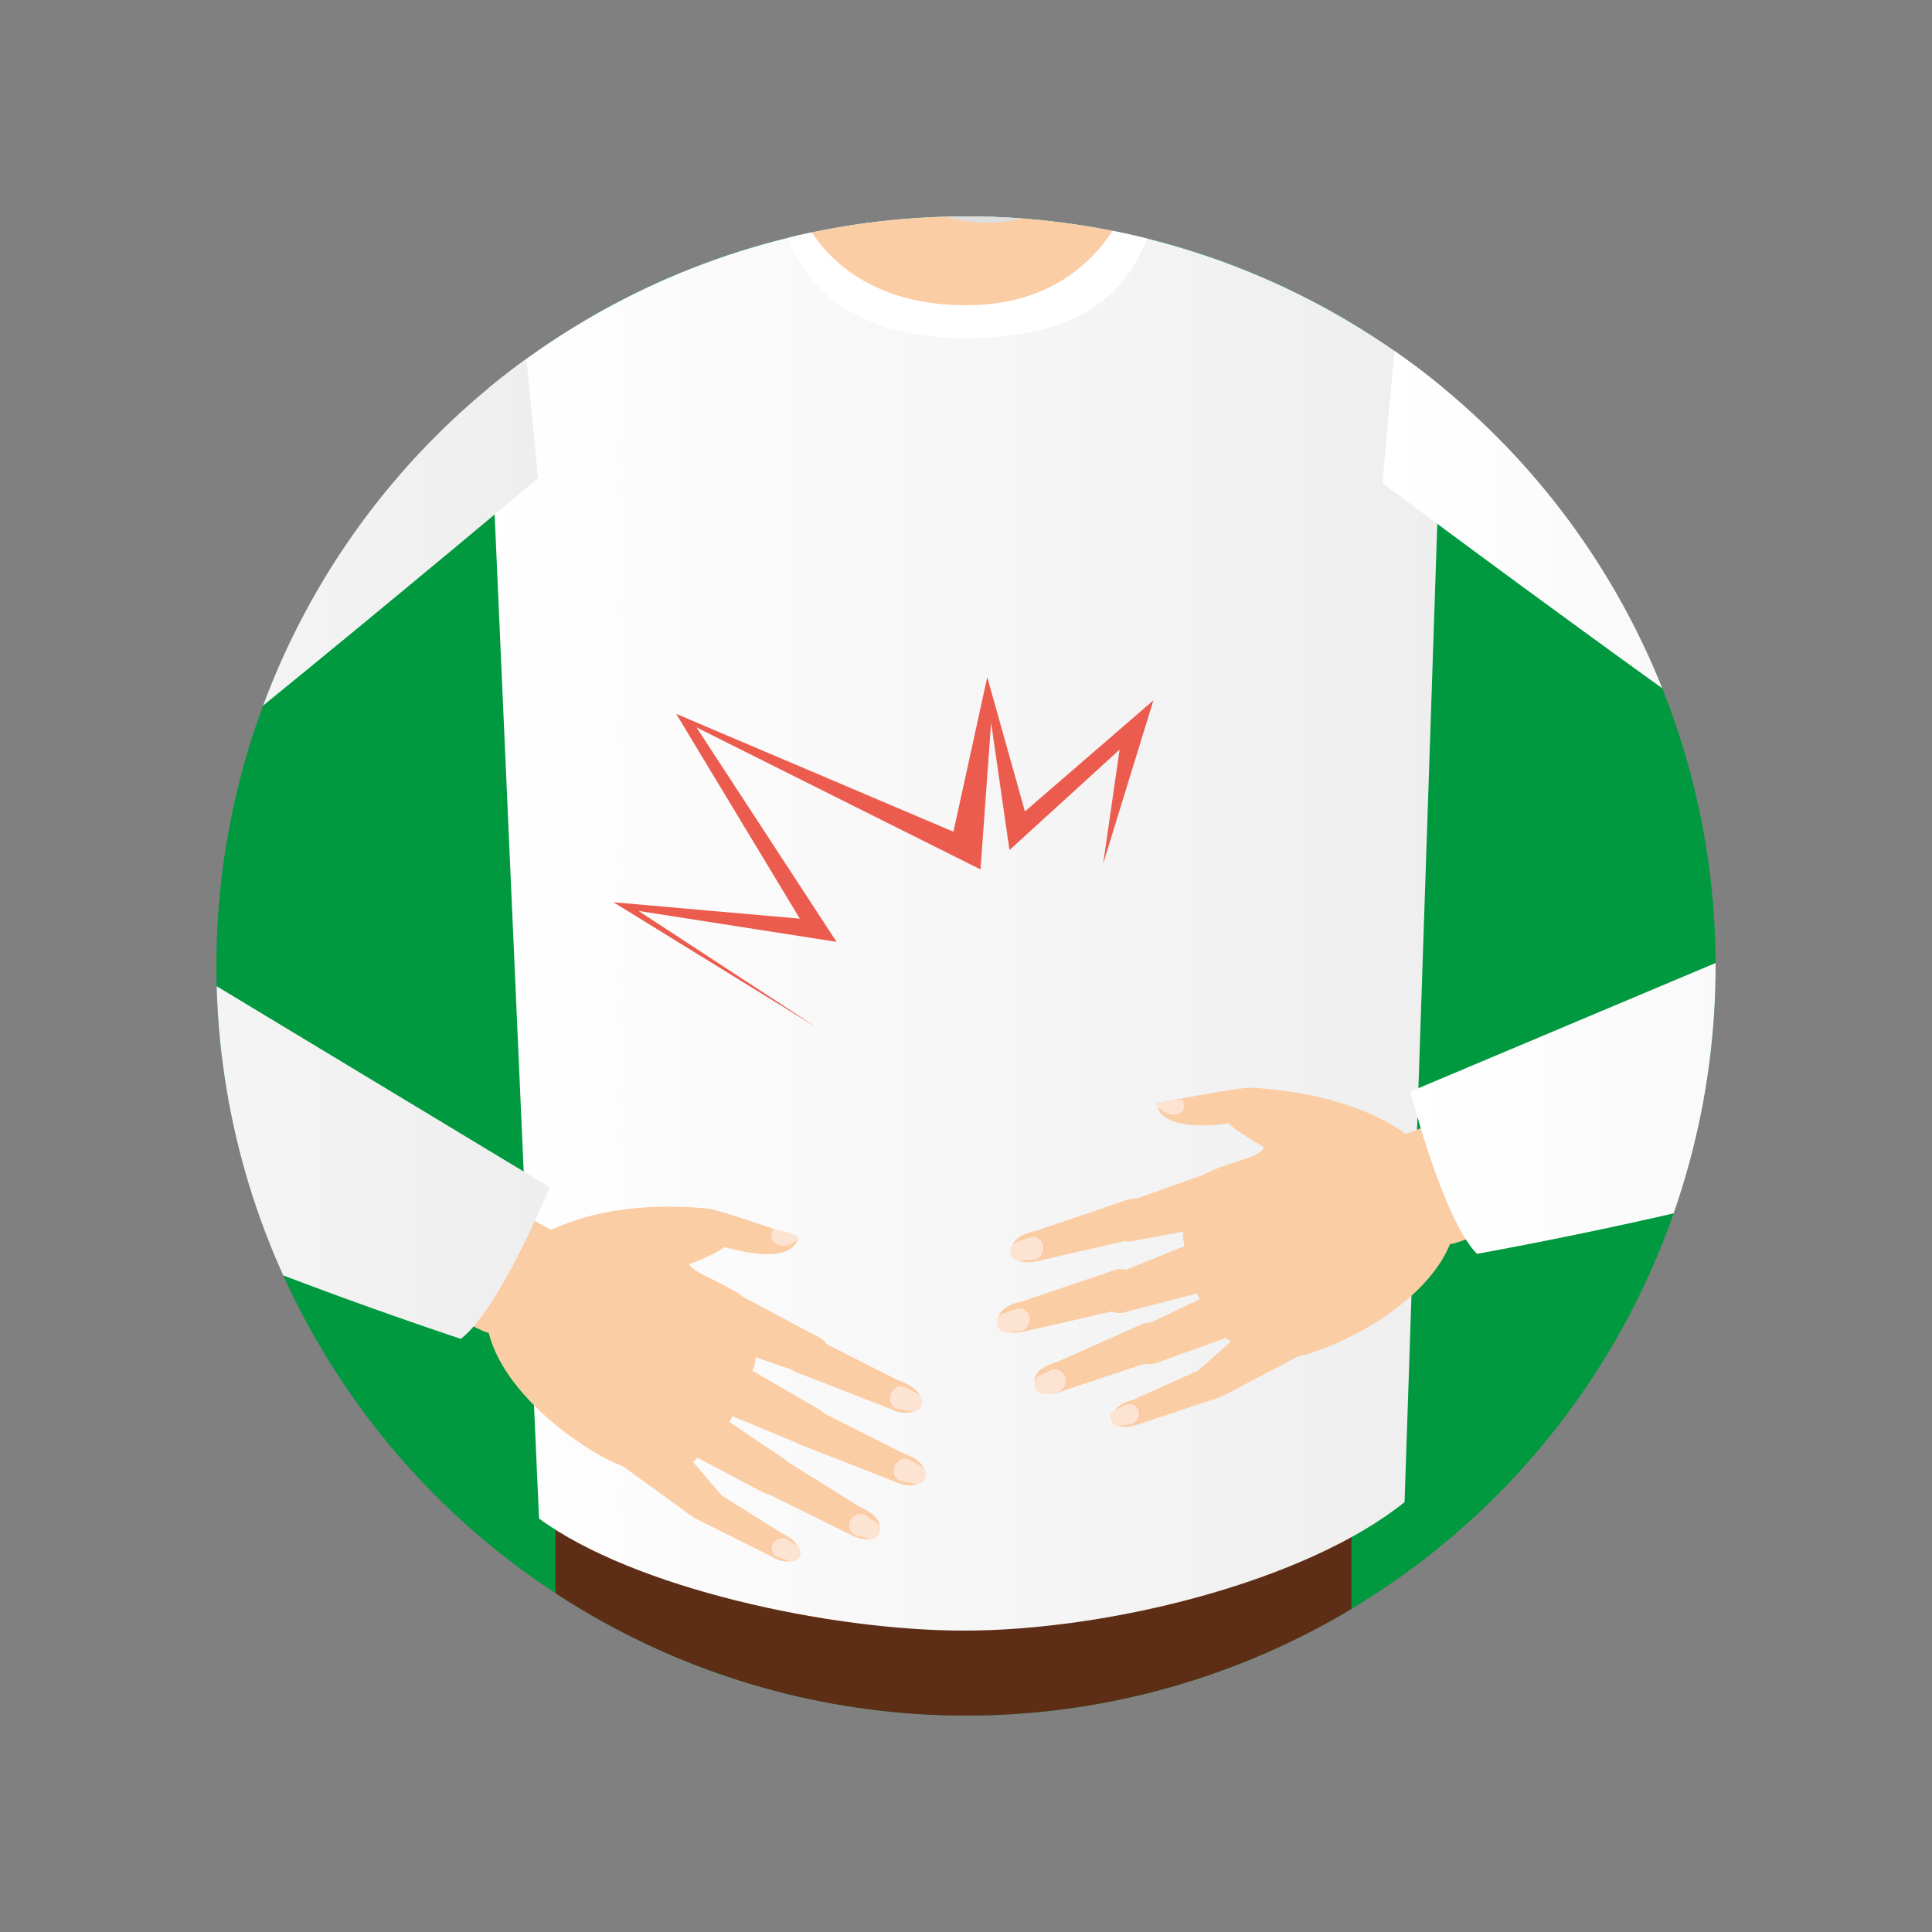 <?xml version="1.0" encoding="utf-8"?>
<!-- Generator: Adobe Illustrator 23.0.4, SVG Export Plug-In . SVG Version: 6.00 Build 0)  -->
<svg version="1.1" id="Capa_1" xmlns="http://www.w3.org/2000/svg" xmlns:xlink="http://www.w3.org/1999/xlink" x="0px" y="0px"
	 viewBox="0 0 200 200" style="enable-background:new 0 0 200 200;" xml:space="preserve">
<rect x="0" y="0" width="200" height="200" fill="#808080" stroke="none"/>
<style type="text/css">
	.st0{fill:#00993F;}
	.st1{clip-path:url(#SVGID_2_);}
	.st2{fill:#00B4C6;}
	.st3{fill:#5E2D16;}
	.st4{fill:url(#SVGID_3_);}
	.st5{fill:#FBCDA5;}
	.st6{fill:#DEDEDE;}
	.st7{fill:#4F2F13;}
	.st8{fill:#CECECD;}
	.st9{fill:#E4E4E3;}
	.st10{fill:#DED4D2;}
	.st11{fill:#F0F0F0;}
	.st12{fill:#1A1A1A;}
	.st13{fill:#FFFFFF;}
	.st14{fill:#BBBCBB;}
	.st15{fill:#4D4D4D;}
	.st16{fill:#676767;}
	.st17{fill:#ADACAD;}
	.st18{fill:url(#SVGID_4_);}
	.st19{fill:url(#SVGID_5_);}
	.st20{fill:#EB5B4E;}
	.st21{fill:#FAC6A4;}
	.st22{fill:#FDE3D1;}
	.st23{fill:url(#SVGID_6_);}
	.st24{fill:url(#SVGID_7_);}
</style>
<g>
	<g>
		<circle class="st0" cx="100" cy="100" r="77.6"/>
	</g>
	<g>
		<defs>
			<circle id="SVGID_1_" cx="100" cy="100" r="77.6"/>
		</defs>
		<clipPath id="SVGID_2_">
			<use xlink:href="#SVGID_1_"  style="overflow:visible;"/>
		</clipPath>
		<g class="st1">
			<g>
				<path class="st2" d="M111.1,17.6l-10.9-0.8l-10.9,0.8l-38.4-4.5c26.8,70.1,78.5,58.5,98.6,0L111.1,17.6z"/>
			</g>
			<g>
				<path class="st3" d="M139.9,183.5c-27.4,9.4-54.9,9.3-82.4,0v-42.4h82.4V183.5z"/>
			</g>
			<g>
				<linearGradient id="SVGID_3_" gradientUnits="userSpaceOnUse" x1="49.813" y1="90.123" x2="149.809" y2="90.123">
					<stop  offset="0" style="stop-color:#FFFFFF"/>
					<stop  offset="1" style="stop-color:#EFEEEE"/>
				</linearGradient>
				<path class="st4" d="M149.8,24c-38.5-12-96-19.9-100-2.5l6,135.7c9.8,7.2,30.1,11.6,44,11.6c15,0,35.4-5.1,45.6-13.3L149.8,24z"
					/>
			</g>
			<g>
				<path class="st5" d="M114.4-6.8L100.2,6.4L86.1-6.8c0.1,0.9-1.8,16.2-4.1,25c-0.9,3.2-0.3,6.6,1.7,9.2c3.4,4.5,8.5,7.1,16.6,7.1
					s13.2-2.6,16.6-7.1c2-2.6,2.6-6,1.7-9.2C116.2,9.4,114.3-5.9,114.4-6.8z"/>
			</g>
			<g>
				<path class="st6" d="M84.7,12.1c0,0,10.8,15.6,23.6,9.6c8.3-2.9,7.5-9.6,7.5-9.6s-10.6-8.6-13.3-8.7s-7.2-2.1-10.2,0
					C89.4,5.6,84.7,12.1,84.7,12.1z"/>
			</g>
			<g>
				<path class="st7" d="M80.8-74.5c2.8-9,24-12.8,40.8-3.8s20,38.6,12.1,42.6c-4.7,2.4-10.1-1.5-14.9-6
					c-16.4-18.5-29.8-24.6-30.3-24.3c-0.4,0.3-11.2,7.9-11.2,7.9l-9.2,34c0,0-4.5-9.1-3.6-25.9C65.4-66.7,72.1-74.8,80.8-74.5z"/>
			</g>
			<g>
				
					<ellipse transform="matrix(0.958 -0.285 0.285 0.958 7.453 18.576)" class="st5" cx="67.5" cy="-16.3" rx="6.1" ry="8.2"/>
			</g>
			<g>
				<path class="st8" d="M62.4-19.1c1.5-3.2,3.3-2.7,4.3-2c1,0.7-0.4,3.9-1.1,4.3c1.5-1,2.8,1.3,2.3,2.5c1.1-2.7-0.3-3.5-0.7-3.6
					c0.7-2.8,0.5-4-1.4-4.1C64-22.1,63-21,62.4-19.1z"/>
			</g>
			<g>
				
					<ellipse transform="matrix(0.285 -0.958 0.958 0.285 110.653 115.855)" class="st5" cx="133" cy="-16.3" rx="8.2" ry="6.1"/>
			</g>
			<g>
				<path class="st8" d="M138-19.1c-1.5-3.2-3.3-2.7-4.3-2c-1,0.7,0.4,3.9,1.1,4.3c-1.5-1-2.8,1.3-2.3,2.5c-1.1-2.7,0.3-3.5,0.7-3.6
					c-0.7-2.8-0.5-4,1.4-4.1C136.4-22.1,137.5-21,138-19.1z"/>
			</g>
			<g>
				<path class="st5" d="M128.9-51c-1.6-7-6.9-8.8-8.7-10.9c-1.8-2.1-20-3.9-20-3.9s-18.2,1.8-20,3.9c-1.8,2.1-7.1,4-8.7,10.9
					c-1.6,7-3.5,22-3.5,22C69.5-16.5,71.3-9,73.1-4c3.3,9.3,15.9,20.9,19.3,22.3c4.7,2,9.7,2.5,15.6,0c3.4-1.5,16-13.2,19.3-22.3
					c1.8-5.1,3.6-12.5,5.1-25.1C132.4-29,130.5-44,128.9-51z"/>
			</g>
			<g>
				<path class="st9" d="M86.7-54.9c-2.9,0.1-8,12.4-7.8,15c-1.1-1.3-1.2-8.4-1.2-8.4s-6.3,13.6-6.9,17.8c0.6-5.6,1.6-15.2,2.4-16.3
					c0.8-1,2.6-3.7,4.6-5.9s3.3-4.3,5.7-4.4C86.1-57.2,86.7-54.9,86.7-54.9z"/>
			</g>
			<g>
				<path class="st9" d="M86.7-54.9c2.4,0.1,8,1.7,13.7,9c5.7,7.3,10.7,8.9,14.7,9c-1.4-1-1.8-4.3-1.5-4.2c0.3,0.1,2,9.9,12.5,9.1
					c-4-2.5-2.8-4.9-2.8-4.9s8.4,4.3,7.1,11.4c1.3-1.7,1-9.8,1-10.2c0-0.4-4.1-8.6-8.5-10.7c-4.5-2.1-9.5-5.9-12-6.9
					c-2.5-1-12.4-5.2-13.6-5.3c-1.2-0.1-9,1.5-9,1.5L86.7-54.9z"/>
			</g>
			<g>
				<path class="st7" d="M86.7-54.9C75.9-56,67.5-24.3,70-16.3c-0.8-3.1-1.9-7.8-1.9-7.8L67-38.7c0,0,6.6-22,6.8-22.5
					c0.1-0.5,6.4-5.5,14.6-6.7c8.2-1.2,13.4-2.9,22.3-1c9,1.9,13.7,2.8,14.9,5.4c1.2,2.6,9.4,23.9,9.4,23.9l-4.5,23.3L129.9-34
					c-7.6-1.8-22.2-8.5-28.8-15.3C94.5-56,88.3-58,86.7-54.9z"/>
			</g>
			<g>
				<path class="st10" d="M95.2-8.1c0,0,4.2,1.9,10.1,0c-2.1,2.3-5,3.4-5,3.4S96.2-5.7,95.2-8.1z"/>
			</g>
			<g>
				<path class="st11" d="M80.7-73.9c0,0,1.1,12.6,5.9,17.9C83.7-62.5,80.7-73.9,80.7-73.9z"/>
			</g>
			<g>
				<path class="st12" d="M76.3-70.9c-5.6,3.1-9.7,16.3-9.6,20.7c0.2,4.3,0.5,1.6,2.3-1.2c1.8-2.8-1.7,11.3,0.3,11.2
					s6.3-20.6,9.8-20.6s1-7.5-3.6-3C71-59.3,77.8-71.7,76.3-70.9z"/>
			</g>
			<g>
				<path class="st13" d="M82.4,16.3c-1.8,2,1.5,15.3,17.6,15.3s18.2-15.3,18.2-15.3s2.6,3,0.8,7.7c-1.7,4.7-5.3,11-19,11
					S82,27.5,81.1,22.8C80.2,18.1,82.4,16.3,82.4,16.3z"/>
			</g>
			<g>
				<path class="st7" d="M86.7-54.9c1.9-1.9,9.3,2,15,8.7c5.7,6.7,12.4,8.5,12.4,8.5s-7.6-2-8.2-10.7c-0.6-8.7-7.7-14.9-11.8-14.7
					c-4.1,0.2-7.3-1.2-7.3,1.5C86.7-59.1,86.7-54.9,86.7-54.9z"/>
			</g>
			<g>
				<path class="st14" d="M134.4-36.2c0,0-2.6,0.5-5,0.5c0.5,2.3,1.1,19.4,1.1,19.4L134.4-36.2z"/>
			</g>
			<g>
				<path class="st7" d="M103.1-51.3c3.1,6.5,9.2,15.7,22.9,19.3c-3.1-1.9-2.5-4.1-2.5-4.1s7.7,1.7,7.2,9.6c1.9-5.6,1.4-12.4,1-13.4
					c-0.4-1-4.5-10.1-10.1-12c-5.6-2-12.5-4.1-14.2-3.6C105.8-55.1,103.1-51.3,103.1-51.3z"/>
			</g>
			<g>
				<path class="st14" d="M64.4-45.9c0.9,3.4,5.9,11.6,7.3,12.2c-1.1,3.5-2.6,13.4-1.7,17.8C66.9-24.9,63.6-39.6,64.4-45.9z"/>
			</g>
			<g>
				<path class="st7" d="M64.4-45.9c0,0,0.2,6.8,1.8,9.3c-0.6-4.5,0.3-4.7,0.3-4.7s1.6,6.8,2.2,7.9c-0.4-2,0.9-1.6,0.9-1.6l1.3,4.4
					c0,0,1.3-4.5,1.3-4.7c0-0.2-1.2-2.6-1.9-3c-0.7-0.4-4-3.9-4-4.2C66.1-42.8,64.4-45.9,64.4-45.9z"/>
			</g>
			<g>
				<path class="st12" d="M87.9-59.1c3.4-2.4,11.4,8.4,17.1,14.5C103.2-48.8,93-64.3,87.9-59.1z"/>
			</g>
			<g>
				<path class="st11" d="M110.8-75.8c9.4,0.6,19.1,11.4,21.6,19.3C132.5-62.3,125.1-74.7,110.8-75.8z"/>
			</g>
			<g>
				<path class="st7" d="M134.7-62.2c3.1,4.5,7.3,14.6,2.1,26c0.3-6.7-2.9,2.2-2.9,3.7c0.4-3.7-1.2-3.6-1.9-6.5
					c-0.7-2.9-2.1-3.4-1.7-6.2C130.8-47.9,134.7-62.2,134.7-62.2z"/>
			</g>
			<g>
				<path class="st7" d="M86.7-54.9c-4.5,0-8,10.3-8.3,13.8c-1.3-4.2-2-9.7,0-12.6C80.5-56.7,86.7-54.9,86.7-54.9z"/>
			</g>
			<g>
				<g>
					<g>
						<path class="st7" d="M93.6-33.8c-0.8-0.1-12.3,1.8-14.2,2.5c-1.8,0.7-6,5-6,5s3.7-1.5,7.4-2.1c3.7-0.6,13.4-1.6,13.4-1.6
							L93.6-33.8z"/>
					</g>
					<g>
						<polygon class="st7" points="94,-33.8 94.5,-30.1 94.3,-33.9 						"/>
					</g>
				</g>
				<g>
					<g>
						<path class="st7" d="M106.9-33.8c0.8-0.1,12.3,1.8,14.2,2.5c1.8,0.7,6,5,6,5s-3.7-1.5-7.4-2.1c-3.7-0.6-13.4-1.6-13.4-1.6
							L106.9-33.8z"/>
					</g>
					<g>
						<polygon class="st7" points="106.5,-33.8 105.9,-30.1 106.1,-33.9 						"/>
					</g>
				</g>
			</g>
			<g>
				<g>
					<path class="st15" d="M121-19.5c-1.1-1.9-7-6.1-11.4-3.1c0,0,0.3,0,0.8,0.1c-0.3,0.5-0.4,1.1-0.4,1.8c0,2.2,1.8,3.9,3.9,3.9
						s3.9-1.8,3.9-3.9c0,0,0-0.1,0-0.1C118.4-20.7,120.5-19.9,121-19.5z"/>
				</g>
				<g>
					<path class="st15" d="M90.8-22.7c-4.4-2.9-10.2,1.5-11.3,3.4c0.4-0.3,2.4-1.3,3-1.5c0,0,0,0,0,0.1c0,2.2,1.8,3.9,3.9,3.9
						c2.2,0,3.9-1.8,3.9-3.9c0-0.6-0.2-1.2-0.4-1.8C90.4-22.7,90.8-22.7,90.8-22.7z"/>
				</g>
				<g>
					<path class="st16" d="M116.8-18.2c-0.2-0.4-0.6-0.6-1-0.6c-0.7,0-1.2,0.5-1.2,1.2c0,0.2,0.1,0.4,0.2,0.6
						C115.5-17.2,116.2-17.6,116.8-18.2z"/>
				</g>
				<g>
					<path class="st16" d="M89.4-18.3c-0.2-0.3-0.6-0.5-1-0.5c-0.7,0-1.2,0.5-1.2,1.2c0,0.2,0.1,0.4,0.2,0.6
						C88.2-17.2,88.9-17.7,89.4-18.3z"/>
				</g>
				<g>
					<path class="st13" d="M84.8-20.7c0,0.4-0.3,0.7-0.7,0.7s-0.7-0.3-0.7-0.7s0.3-0.7,0.7-0.7S84.8-21,84.8-20.7z"/>
				</g>
				<g>
					<path class="st13" d="M112.1-20.7c0,0.4-0.3,0.7-0.7,0.7c-0.4,0-0.7-0.3-0.7-0.7s0.3-0.7,0.7-0.7
						C111.8-21.3,112.1-21,112.1-20.7z"/>
				</g>
			</g>
			<g>
				<path class="st17" d="M99.2,2.9c-0.2,0-0.3-0.1-0.4-0.2c-0.7-1.1-1.6-1.7-2.6-2c-2.3-0.5-4.8,1-4.8,1c-0.2,0.1-0.5,0.1-0.6-0.1
					c-0.1-0.2-0.1-0.5,0.1-0.6c0.1-0.1,2.8-1.8,5.5-1.2c1.3,0.3,2.4,1.1,3.2,2.4c0.1,0.2,0.1,0.5-0.1,0.6
					C99.4,2.9,99.3,2.9,99.2,2.9z"/>
			</g>
			<g>
				<path class="st7" d="M69.4-67.5c-3.7,2.9-7.3,23-7.3,23s3.8-10.9,5.8-13.3C70-60.2,69.4-67.5,69.4-67.5z"/>
			</g>
			<g>
				<linearGradient id="SVGID_4_" gradientUnits="userSpaceOnUse" x1="-26.086" y1="57.179" x2="55.773" y2="57.179">
					<stop  offset="0" style="stop-color:#FFFFFF"/>
					<stop  offset="1" style="stop-color:#EFEEEE"/>
				</linearGradient>
				<path class="st18" d="M52.2,13.4C40.5,8.9-24.6,77.7-26,85.6c-1.4,8,9.8,17.8,16.8,15.1c7.1-2.6,64.9-51.2,64.9-51.2L52.2,13.4z
					"/>
			</g>
			<g>
				<linearGradient id="SVGID_5_" gradientUnits="userSpaceOnUse" x1="143.227" y1="54.841" x2="225.861" y2="54.841">
					<stop  offset="0" style="stop-color:#FFFFFF"/>
					<stop  offset="1" style="stop-color:#EFEEEE"/>
				</linearGradient>
				<path class="st19" d="M146.5,13.2c10.9-6.1,76.4,58.5,78.9,66.2c2.5,7.7-7.1,19-14.5,17.4c-7.4-1.6-67.8-46.8-67.8-46.8
					L146.5,13.2z"/>
			</g>
			<g>
				<g>
					<polygon class="st20" points="84.6,106.4 63.5,93.4 82.8,95.1 70,73.9 98.7,86.1 102.2,70.1 106.1,84 119.4,72.5 114.2,89.4 
						115.9,77.6 104.5,88 102.6,74.8 101.5,90 72.1,75.3 86.6,97.5 66.1,94.3 					"/>
				</g>
			</g>
			<g>
				<g>
					<path class="st5" d="M50.6,138c1.4,5.6,7.8,10.8,12.5,13.2c0.5,0.2,0.9,0.4,1.4,0.6l6.9,5c0.1,0.1,0.2,0.1,0.3,0.2
						c0,0,0.1,0.1,0.1,0.1l8.2,4.1c0.8,0.5,2,0.7,2.5-0.1l0,0c0.5-0.8-0.1-1.7-1.6-2.4l-6.2-3.9l0,0l-3-3.5c0.4-0.2,0.2-0.1,0.5-0.4
						l6.8,3.6c1,0.5,2.2,0.2,2.8-0.8c0.5-1,0.2-2.2-0.8-2.8l-5.5-3.7c0.4-0.5,0,0,0.3-0.6l7,2.9c1,0.5,2.2,0.2,2.8-0.8
						c0.5-1,0.2-2.2-0.8-2.8l-6.9-4c0.3-0.9,0.3-0.6,0.3-1.4l4.7,1.6c1,0.5,2.2,0.2,2.8-0.8c0.5-1,0.2-2.2-0.8-2.8l-7.9-4.2
						c-2.7-2-6.1-2.6-5.8-4.1c1.1-5.1-7.7-5.6-14.2-2.9c-3.1-1.7-16.5-9.7-16.5-9.7s-7.5-0.2-3.3,13.3
						C42.4,132.6,48.1,137.3,50.6,138z"/>
				</g>
				<g>
					<path class="st5" d="M55.8,128.1c0,0,5.4-4.1,17.4-3c1.3,0.1,9.4,3,9.4,3s0,3.1-7.6,1c-1.6,1.3-9.5,3.9-9.5,3.9L55.8,128.1z"/>
				</g>
				<g>
					<path class="st5" d="M81.3,139.3L81.3,139.3c-0.5,1,0,2.2,1,2.7l10,3.9c1,0.5,2.4,0.6,2.9-0.4l0,0c0.5-1-0.4-2-2.2-2.6
						l-9.1-4.6C83,137.8,81.8,138.2,81.3,139.3z"/>
				</g>
				<g>
					<path class="st21" d="M92.1,144.3L92.1,144.3c0.2-0.6,0.9-1,1.5-0.7l1.3,0.7c0.4,0.2,0.6,0.8,0.4,1.2l0,0
						c-0.2,0.5-0.6,0.7-1.1,0.6l-1.5-0.3C92.2,145.6,91.9,144.9,92.1,144.3z"/>
				</g>
				<g>
					<path class="st22" d="M92.2,144.3L92.2,144.3c0.2-0.6,0.9-1,1.5-0.7l1.3,0.7c0.4,0.2,0.6,0.8,0.4,1.2l0,0
						c-0.2,0.5-0.6,0.7-1.1,0.6l-1.5-0.3C92.3,145.7,92,145,92.2,144.3z"/>
				</g>
				<g>
					<path class="st5" d="M81.7,146.8L81.7,146.8c-0.5,1,0,2.2,1,2.7l10,3.9c1,0.5,2.4,0.6,2.9-0.4l0,0c0.5-1-0.4-2-2.2-2.6
						l-9.1-4.6C83.3,145.2,82.1,145.7,81.7,146.8z"/>
				</g>
				<g>
					<path class="st21" d="M92.5,151.8L92.5,151.8c0.2-0.6,0.9-1,1.5-0.7l1.3,0.7c0.4,0.2,0.6,0.8,0.4,1.2l0,0
						c-0.2,0.5-0.6,0.7-1.1,0.6l-1.5-0.3C92.5,153.1,92.2,152.4,92.5,151.8z"/>
				</g>
				<g>
					<path class="st22" d="M92.6,151.8L92.6,151.8c0.2-0.6,0.9-1,1.5-0.7l1.3,0.7c0.4,0.2,0.6,0.8,0.4,1.2l0,0
						c-0.2,0.5-0.6,0.7-1.1,0.6l-1.5-0.3C92.7,153.2,92.3,152.5,92.6,151.8z"/>
				</g>
				<g>
					<path class="st5" d="M78,151.6L78,151.6c-0.5,1-0.2,2.2,0.8,2.7l9.3,4.6c1,0.5,2.3,0.8,2.8-0.2l0,0c0.5-1-0.2-2-1.9-2.7
						l-8.3-5.2C79.7,150.3,78.5,150.6,78,151.6z"/>
				</g>
				<g>
					<path class="st21" d="M87.9,157.4L87.9,157.4c0.3-0.6,1-0.8,1.5-0.6l1.2,0.8c0.4,0.3,0.5,0.8,0.3,1.2l0,0
						c-0.2,0.4-0.7,0.6-1.1,0.5l-1.4-0.4C87.8,158.6,87.6,157.9,87.9,157.4z"/>
				</g>
				<g>
					<path class="st22" d="M88,157.4L88,157.4c0.3-0.6,1-0.8,1.5-0.6l1.2,0.8c0.4,0.3,0.5,0.8,0.3,1.2l0,0c-0.2,0.4-0.7,0.6-1.1,0.5
						l-1.4-0.4C88,158.7,87.7,158,88,157.4z"/>
				</g>
				<g>
					<path class="st21" d="M79.9,159.8L79.9,159.8c0.2-0.5,0.9-0.7,1.4-0.5l1.1,0.7c0.3,0.2,0.5,0.7,0.3,1.1l0,0
						c-0.2,0.4-0.6,0.6-1,0.5l-1.3-0.4C79.8,160.9,79.6,160.3,79.9,159.8z"/>
				</g>
				<g>
					<path class="st22" d="M80,159.8L80,159.8c0.2-0.5,0.9-0.7,1.4-0.5l1.1,0.7c0.3,0.2,0.5,0.7,0.3,1.1l0,0c-0.2,0.4-0.6,0.6-1,0.5
						l-1.3-0.4C80,161,79.7,160.4,80,159.8z"/>
				</g>
				<g>
					<path class="st22" d="M82.7,128.2C82.7,128.2,82.7,128.2,82.7,128.2l-0.1-0.1c-0.1-0.1-0.2-0.2-0.4-0.3
						c-0.7-0.2-1.1-0.4-2.1-0.6c-0.3,0.5-0.4,1,0,1.4C81.4,129.6,82.7,128.2,82.7,128.2z"/>
				</g>
			</g>
			<g>
				<linearGradient id="SVGID_6_" gradientUnits="userSpaceOnUse" x1="-34.367" y1="107.646" x2="56.951" y2="107.646">
					<stop  offset="0" style="stop-color:#FFFFFF"/>
					<stop  offset="1" style="stop-color:#EFEEEE"/>
				</linearGradient>
				<path class="st23" d="M-34.4,92.1c1,10.4,30.8,29.3,82.1,46.5c4-3,9.2-15.7,9.2-15.7l-76.7-46.3L-34.4,92.1z"/>
			</g>
			<g>
				<g>
					<path class="st5" d="M150.1,128.8c-2.2,5.4-9.3,9.6-14.2,11.2c-0.5,0.2-1,0.3-1.5,0.4l-7.6,4c-0.1,0.1-0.2,0.1-0.3,0.1
						c0,0-0.1,0-0.1,0.1l-8.7,2.9c-0.9,0.3-2.1,0.4-2.4-0.5l0,0c-0.3-0.9,0.4-1.7,2-2.1l6.7-3l0,0l3.4-3c-0.3-0.3-0.2-0.1-0.5-0.4
						l-7.2,2.6c-1.1,0.4-2.2-0.2-2.6-1.2c-0.4-1.1,0.2-2.2,1.2-2.6l5.9-2.8c-0.3-0.6,0,0-0.3-0.6l-7.3,1.9c-1.1,0.4-2.2-0.2-2.6-1.2
						c-0.4-1.1,0.2-2.2,1.2-2.6l7.4-3c-0.1-0.9-0.2-0.6-0.1-1.5l-4.9,0.9c-1.1,0.4-2.2-0.2-2.6-1.2c-0.4-1.1,0.2-2.2,1.2-2.6l8.4-3
						c3-1.6,6.4-1.7,6.3-3.2c-0.4-5.2,8.5-4.4,14.4-0.9c3.4-1.3,17.7-7.3,17.7-7.3s7.4,0.9,1.3,13.6
						C158.9,124.6,152.6,128.4,150.1,128.8z"/>
				</g>
				<g>
					<path class="st5" d="M146.4,118.1c0,0-4.8-4.8-16.8-5.5c-1.3-0.1-9.8,1.6-9.8,1.6s-0.4,3.1,7.4,2.1c1.4,1.5,8.8,5.2,8.8,5.2
						L146.4,118.1z"/>
				</g>
				<g>
					<path class="st5" d="M119.5,125.6L119.5,125.6c0.3,1.1-0.3,2.2-1.4,2.5l-10.5,2.4c-1.1,0.3-2.5,0.3-2.8-0.8l0,0
						c-0.3-1.1,0.6-1.9,2.5-2.3l9.7-3.3C118.1,123.9,119.2,124.5,119.5,125.6z"/>
				</g>
				<g>
					<path class="st21" d="M108.1,129L108.1,129c-0.1-0.7-0.8-1.1-1.4-0.9l-1.4,0.5c-0.5,0.2-0.7,0.7-0.6,1.1l0,0
						c0.1,0.5,0.5,0.8,1,0.8l1.5-0.1C107.9,130.3,108.3,129.7,108.1,129z"/>
				</g>
				<g>
					<path class="st22" d="M108,129L108,129c-0.1-0.7-0.8-1.1-1.4-0.9l-1.4,0.5c-0.5,0.2-0.7,0.7-0.6,1.1l0,0c0.1,0.5,0.5,0.8,1,0.8
						l1.5-0.1C107.7,130.3,108.1,129.7,108,129z"/>
				</g>
				<g>
					<path class="st5" d="M118.1,132.9L118.1,132.9c0.3,1.1-0.3,2.2-1.4,2.5l-10.5,2.4c-1.1,0.3-2.5,0.3-2.8-0.8v0
						c-0.3-1.1,0.6-1.9,2.5-2.3l9.7-3.3C116.6,131.2,117.8,131.8,118.1,132.9z"/>
				</g>
				<g>
					<path class="st21" d="M106.7,136.4L106.7,136.4c-0.1-0.7-0.8-1.1-1.4-0.9l-1.4,0.5c-0.5,0.2-0.7,0.7-0.6,1.1h0
						c0.1,0.5,0.5,0.8,1,0.8l1.5-0.1C106.4,137.7,106.8,137,106.7,136.4z"/>
				</g>
				<g>
					<path class="st22" d="M106.6,136.4L106.6,136.4c-0.1-0.7-0.8-1.1-1.4-0.9l-1.4,0.5c-0.5,0.2-0.7,0.7-0.6,1.1l0,0
						c0.1,0.5,0.5,0.8,1,0.8l1.5-0.1C106.3,137.7,106.7,137,106.6,136.4z"/>
				</g>
				<g>
					<path class="st5" d="M121,138.2L121,138.2c0.4,1-0.1,2.2-1.1,2.5L110,144c-1,0.4-2.4,0.5-2.8-0.6l0,0c-0.4-1,0.4-1.9,2.2-2.4
						l9-4C119.5,136.7,120.7,137.2,121,138.2z"/>
				</g>
				<g>
					<path class="st21" d="M110.4,142.5L110.4,142.5c-0.2-0.6-0.8-1-1.4-0.8l-1.3,0.6c-0.4,0.2-0.6,0.7-0.5,1.2l0,0
						c0.1,0.5,0.6,0.7,1,0.7l1.5-0.2C110.3,143.8,110.6,143.2,110.4,142.5z"/>
				</g>
				<g>
					<path class="st22" d="M110.3,142.6L110.3,142.6c-0.2-0.6-0.8-1-1.4-0.8l-1.3,0.6c-0.4,0.2-0.6,0.7-0.5,1.2l0,0
						c0.1,0.5,0.6,0.7,1,0.7l1.5-0.2C110.1,143.8,110.5,143.2,110.3,142.6z"/>
				</g>
				<g>
					<path class="st21" d="M118,146.1L118,146.1c-0.2-0.6-0.7-0.9-1.3-0.7l-1.2,0.6c-0.4,0.2-0.6,0.6-0.4,1l0,0
						c0.1,0.4,0.5,0.7,0.9,0.6l1.3-0.2C117.9,147.2,118.2,146.6,118,146.1z"/>
				</g>
				<g>
					<path class="st22" d="M117.9,146.1L117.9,146.1c-0.2-0.6-0.7-0.9-1.3-0.7l-1.2,0.6c-0.4,0.2-0.6,0.6-0.4,1l0,0
						c0.1,0.4,0.5,0.7,0.9,0.6l1.3-0.2C117.7,147.2,118,146.7,117.9,146.1z"/>
				</g>
				<g>
					<path class="st22" d="M119.7,114.4C119.7,114.4,119.7,114.4,119.7,114.4l0.1-0.1c0.1-0.1,0.3-0.2,0.5-0.2
						c0.7-0.1,1.2-0.2,2.1-0.3c0.2,0.5,0.3,1.1-0.2,1.4C120.8,115.9,119.7,114.4,119.7,114.4z"/>
				</g>
			</g>
			<g>
				<linearGradient id="SVGID_7_" gradientUnits="userSpaceOnUse" x1="145.96" y1="103.936" x2="240.758" y2="103.936">
					<stop  offset="0" style="stop-color:#FFFFFF"/>
					<stop  offset="1" style="stop-color:#EFEEEE"/>
				</linearGradient>
				<path class="st24" d="M240.8,95.5c-2.5,10.1-34.7,24.5-87.9,34.3c-3.5-3.5-6.9-16.8-6.9-16.8l82.6-34.8L240.8,95.5z"/>
			</g>
		</g>
	</g>
</g>
</svg>
